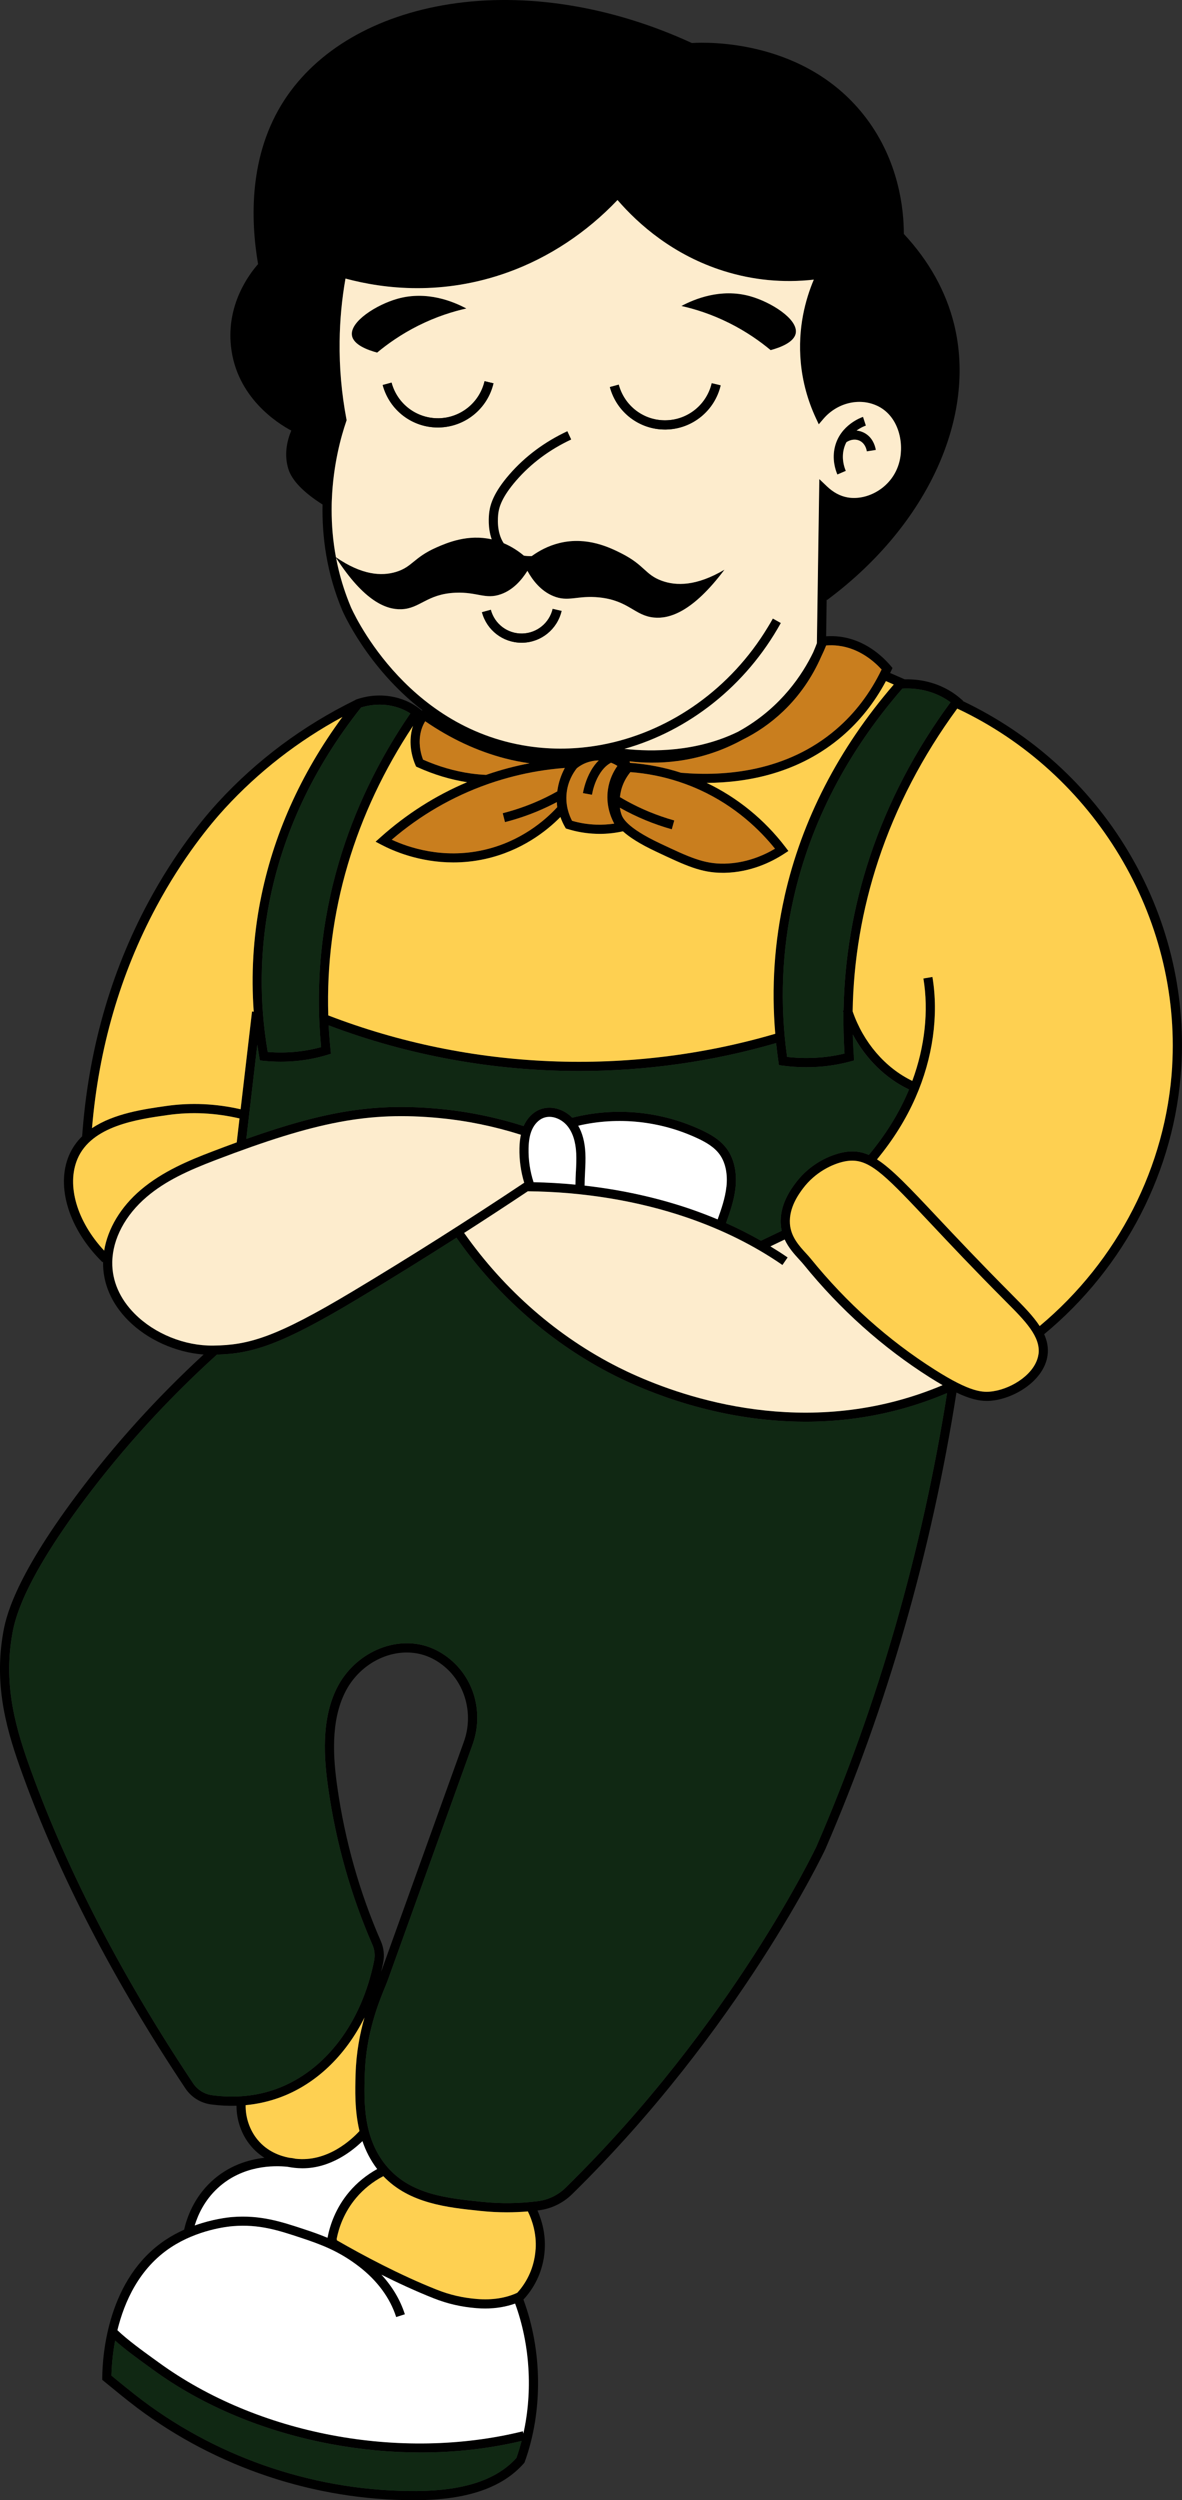 <?xml version="1.0" encoding="UTF-8"?> <svg xmlns="http://www.w3.org/2000/svg" width="192" height="406" viewBox="0 0 192 406" fill="none"><rect x="0" y="0" width="192" height="406" fill="#333333" stroke="none"/><g clip-path="url(#clip0_124_3133)"><path d="M129.266 54.072C129.024 55.608 126.662 56.455 125.179 56.856C123.516 55.472 121.289 53.88 118.488 52.473C115.528 50.994 112.816 50.163 110.68 49.689C112.782 48.577 117.056 46.769 121.831 48.096C125.258 49.051 129.621 51.807 129.266 54.066V54.072Z" fill="black"></path><path d="M75.755 50.09C73.619 50.564 70.907 51.395 67.948 52.874C65.146 54.281 62.919 55.873 61.256 57.257C59.768 56.856 57.406 56.009 57.169 54.473C56.814 52.214 61.171 49.458 64.605 48.503C69.379 47.176 73.658 48.977 75.755 50.096V50.09Z" fill="black"></path><path d="M142.273 73.059L140.801 73.291C140.751 72.991 140.576 72.246 139.967 71.777C139.285 71.252 138.31 71.263 137.481 71.811C137.301 72.156 137.154 72.528 137.052 72.952C136.686 74.477 137.103 75.81 137.385 76.465L136.015 77.052C135.666 76.228 135.141 74.55 135.604 72.607C136.472 68.948 140.029 67.745 140.181 67.694L140.644 69.111C140.587 69.128 139.905 69.36 139.133 69.919C139.753 69.975 140.35 70.201 140.863 70.597C141.895 71.393 142.183 72.585 142.261 73.065L142.273 73.059Z" fill="black"></path><path d="M183.195 138.144C176.836 127.549 167.573 119.162 156.4 113.847L156.434 113.796L155.91 113.345C155.013 112.577 153.491 111.526 151.298 110.877C149.911 110.464 148.423 110.278 146.957 110.317L144.584 109.284C144.646 109.16 144.708 109.035 144.77 108.906L144.973 108.471L144.663 108.104C143.338 106.556 140.508 103.885 136.381 103.382C135.66 103.292 134.927 103.275 134.194 103.326L134.279 97.401L134.369 97.418L134.617 97.232C150.706 85.162 158.694 67.649 154.974 52.626C153.655 47.317 150.915 42.392 146.816 37.987C146.816 33.847 145.971 26.177 140.717 19.208C131.06 6.404 114.999 6.822 112.377 6.986C99.332 0.971 85.351 -1.26 72.988 0.683C61.014 2.57 51.498 8.099 46.182 16.265C40.444 25.087 40.669 35.541 41.92 42.889C40.421 44.589 36.785 49.474 37.518 56.235C38.408 64.559 45.128 68.761 47.316 69.919C46.628 71.563 46.109 73.816 46.842 76.16C47.417 78.012 49.283 79.95 52.395 81.926C52.288 87.06 53.032 93.007 55.597 99.112C55.653 99.248 59.599 108.38 68.603 115.327L68.54 115.395L68.14 115.084C67.317 114.446 65.93 113.599 63.997 113.187C61.325 112.61 59.07 113.17 57.965 113.554L57.762 113.627L57.728 113.667C49.232 117.829 41.729 123.415 35.426 130.277C33.07 132.841 28.464 138.364 24.067 146.559C17.916 158.024 14.314 170.794 13.344 184.518C12.465 185.376 11.732 186.404 11.208 187.624C9.049 192.713 11.236 199.682 16.653 204.968L16.744 204.878C16.744 204.878 16.744 204.912 16.744 204.929C16.687 208.396 18.102 211.678 20.825 214.417C23.954 217.563 28.537 219.607 33.075 219.957C25.493 226.944 18.593 234.568 12.555 242.644C2.007 256.724 0.891 263.044 0.519 265.117C-1.059 274.035 1.224 281.422 3.693 288.222C9.657 304.64 18.548 321.764 30.11 339.119C31.063 340.554 32.585 341.503 34.287 341.728C35.691 341.915 37.067 341.983 38.42 341.943C38.408 344.264 39.215 346.608 40.691 348.398C41.396 349.257 42.169 349.901 42.952 350.392C40.336 350.691 37.14 351.652 34.366 354.216C31.48 356.881 30.352 360.129 29.907 362.072C28.932 362.512 27.928 363.043 26.953 363.687C17.493 369.916 16.642 382.409 16.608 386.092V386.447L17.093 386.848C18.779 388.232 20.515 389.667 22.297 391.011C35.172 400.685 51.093 405.994 67.182 405.994H67.684C75.897 405.938 81.597 403.978 85.098 400.008L85.188 399.906L85.239 399.77C88.193 391.592 88.114 381.76 85.024 373.418C86.039 372.334 86.851 371.085 87.448 369.702C87.854 368.764 88.362 367.251 88.48 365.359C88.649 362.738 88.001 360.519 87.302 358.943C87.398 358.932 87.493 358.926 87.584 358.915C89.574 358.66 91.462 357.74 92.906 356.328C120.225 329.535 133.912 300.596 134.059 300.285C144.105 277.073 151.27 252.127 155.363 226.13C157.482 227.147 158.982 227.491 160.295 227.491C160.73 227.491 161.147 227.452 161.558 227.39C165.352 226.802 169.609 223.928 170.155 220.132C170.33 218.907 170.105 217.766 169.609 216.659C182.778 205.759 190.89 189.99 191.888 173.273C192.621 160.972 189.61 148.824 183.189 138.138L183.195 138.144ZM150.875 112.305C152.426 112.757 153.593 113.446 154.399 114.045C148.62 121.895 144.206 130.367 141.269 139.228C138.591 147.322 137.171 155.658 137.024 164.09L136.9 164.129C136.94 164.242 136.979 164.355 137.013 164.468C136.985 166.665 137.041 168.868 137.182 171.076C135.705 171.437 134.172 171.669 132.627 171.759C132.074 171.793 131.516 171.81 130.964 171.81C129.927 171.81 128.884 171.748 127.852 171.629C126.646 162.994 126.995 154.359 128.884 145.955C131.657 133.62 137.61 122.138 146.58 111.814C147.651 111.752 149.184 111.797 150.875 112.3V112.305ZM138.715 171.59C138.625 170.393 138.569 169.19 138.535 167.998C140.643 171.94 143.857 175.114 147.656 176.916C147.555 177.153 147.465 177.39 147.358 177.622C145.83 181.095 143.783 184.348 141.128 187.545C139.758 186.941 138.439 186.828 136.923 187.133C135.823 187.353 132.024 188.364 129.233 192.103C128.512 193.068 126.6 195.627 126.826 198.84C126.854 199.196 126.905 199.541 126.978 199.863L123.607 201.478C121.797 200.444 119.903 199.484 117.936 198.609C118.584 196.79 119.249 194.904 119.469 192.888C119.728 190.499 119.272 188.307 118.184 186.72C117.079 185.116 115.416 184.19 113.933 183.501C107.36 180.429 99.918 179.723 92.951 181.502C91.513 180.033 89.41 179.485 87.697 180.163C86.575 180.604 85.616 181.592 85.052 182.852C80.571 181.434 75.982 180.496 71.416 180.067C61.172 179.113 53.246 180.259 40.009 184.947L41.796 169.641C41.898 170.308 41.999 170.98 42.118 171.646L42.219 172.2L42.772 172.262C43.708 172.358 44.655 172.409 45.596 172.409C46.419 172.409 47.248 172.369 48.071 172.296C49.819 172.132 51.532 171.799 53.173 171.296L53.759 171.116L53.697 170.506C53.562 169.173 53.455 167.84 53.387 166.507C66.398 171.432 80.221 173.917 94.067 173.917C104.851 173.917 115.647 172.409 126.071 169.382C126.178 170.393 126.302 171.398 126.448 172.409L126.527 172.962L127.08 173.036C128.365 173.211 129.662 173.301 130.958 173.301C131.539 173.301 132.12 173.284 132.7 173.25C134.555 173.137 136.387 172.838 138.14 172.364L138.732 172.206L138.687 171.59H138.715ZM111.661 197.733C117.383 199.699 122.575 202.285 127.102 205.42L127.948 204.194C127.046 203.567 126.11 202.974 125.152 202.393L127.469 201.28C128.094 202.641 129.058 203.686 129.831 204.533C130.096 204.821 130.349 205.098 130.552 205.347C136.466 212.638 143.349 218.799 151.016 223.662C151.772 224.137 152.459 224.555 153.108 224.927C150.723 225.938 148.254 226.78 145.757 227.452C125.4 232.908 107.298 225.475 100.454 222.03C90.605 217.071 81.952 209.526 75.39 200.207C78.857 197.982 82.307 195.728 85.735 193.441C94.766 193.526 103.724 195.006 111.65 197.728L111.661 197.733ZM85.853 186.483C85.881 185.235 86.05 184.28 86.394 183.49C86.794 182.558 87.471 181.846 88.243 181.541C89.641 180.982 91.254 181.75 92.122 182.795C93.007 183.857 93.503 185.37 93.593 187.296C93.644 188.268 93.593 189.228 93.543 190.25C93.509 190.939 93.481 191.651 93.475 192.362C91.22 192.148 88.948 192.012 86.671 191.967C86.096 190.194 85.819 188.347 85.859 186.483H85.853ZM95.076 187.229C94.991 185.472 94.602 183.987 93.915 182.795C100.375 181.293 107.23 182.004 113.302 184.845C114.604 185.455 116.053 186.251 116.955 187.562C117.846 188.855 118.212 190.685 117.986 192.724C117.789 194.537 117.18 196.299 116.566 198.01C115.128 197.406 113.651 196.841 112.14 196.321C106.774 194.48 100.956 193.198 94.957 192.52C94.957 191.792 94.991 191.046 95.031 190.324C95.082 189.313 95.132 188.273 95.082 187.229H95.076ZM134.211 104.817C134.876 104.766 135.547 104.777 136.195 104.862C139.527 105.274 141.929 107.318 143.208 108.719C141.359 112.56 138.868 115.835 135.801 118.456C127.762 125.329 117.784 126.109 110.63 125.493C107.952 124.623 105.167 124.081 102.32 123.883L102.269 123.629C106.379 124.126 113.358 124.092 120.58 120.139C122.891 119.004 125.152 117.484 127.243 115.485C129.831 113.011 131.9 110.035 133.399 106.618C133.715 105.969 133.98 105.364 134.2 104.817H134.211ZM105.426 131.813C103.803 131.141 102.213 130.344 100.702 129.441C100.775 128.803 100.894 128.322 100.939 128.159C101.204 127.216 101.666 126.318 102.275 125.538C102.314 125.482 102.359 125.431 102.399 125.38C105.105 125.583 107.749 126.109 110.291 126.95C111.441 127.328 112.569 127.763 113.668 128.266C119.509 130.932 123.477 134.817 125.89 137.822C123.945 138.974 121.104 140.183 117.676 140.251C114.333 140.313 111.954 139.2 107.225 136.969C101.638 134.337 101.097 132.722 100.922 132.197C100.809 131.858 100.736 131.508 100.691 131.169C102.033 131.931 103.431 132.609 104.857 133.197C106.238 133.773 107.676 134.264 109.119 134.671L109.519 133.236C108.132 132.846 106.751 132.366 105.421 131.818L105.426 131.813ZM56.972 98.531C56.11 96.481 55.462 94.453 54.988 92.471C54.836 91.838 54.706 91.211 54.588 90.59C59.154 97.661 62.739 98.999 65.152 98.932C68.247 98.841 69.307 96.447 73.981 96.249C77.526 96.091 78.84 97.384 81.349 96.497C83.339 95.791 84.726 94.199 85.667 92.697C86.529 94.261 87.843 95.944 89.833 96.78C92.342 97.836 93.768 96.633 97.382 97.017C102.151 97.531 103.081 99.988 106.238 100.281C108.724 100.519 112.501 99.4 117.676 92.51C113.138 95.193 109.835 95.176 107.444 94.289C104.778 93.301 104.693 91.77 100.984 89.884C99.073 88.918 95.358 87.094 90.904 88.173C89.033 88.624 87.516 89.477 86.366 90.302C85.932 90.319 85.504 90.302 85.092 90.228C84.235 89.511 83.141 88.766 81.811 88.207C80.644 86.427 80.847 84.055 80.948 83.304C81.084 82.316 81.535 80.695 83.846 78.035C86.259 75.256 89.269 73.02 92.781 71.371L92.156 70.021C88.446 71.755 85.278 74.115 82.73 77.052C80.154 80.017 79.641 81.926 79.477 83.101C79.381 83.801 79.212 85.716 79.866 87.58C76.004 86.71 72.684 88.111 70.908 88.89C67.176 90.533 66.996 92.058 64.341 92.866C61.967 93.589 58.776 93.397 54.565 90.488C54.063 87.805 53.861 85.225 53.866 82.807C53.866 82.519 53.866 82.237 53.872 81.954C53.877 81.666 53.889 81.384 53.9 81.107C54.126 75.437 55.394 70.879 56.24 68.417L56.302 68.225L56.262 68.033C55.478 63.893 55.106 59.663 55.163 55.444C55.202 52.027 55.524 48.593 56.115 45.233C62.452 46.944 71.951 48.028 82.549 44.199C89.151 41.816 95.273 37.772 100.302 32.48C103.729 36.445 109.384 41.443 117.581 44.013C122.322 45.498 127.232 45.967 132.187 45.408C130.817 48.633 129.549 53.298 130.073 58.889C130.366 62.001 131.184 65.017 132.503 67.852L132.993 68.903L133.743 68.021C135.953 65.429 139.516 64.542 142.408 65.864C145.875 67.445 146.89 71.732 146.083 74.957C145.035 79.165 140.869 81.361 137.644 80.768C136.449 80.554 135.327 79.944 134.307 78.972L133.072 77.798L132.807 95.662L132.796 96.418L132.785 97.169L132.678 104.449C132.497 104.935 132.3 105.415 132.097 105.884C132.097 105.89 132.097 105.895 132.091 105.901C130.327 109.555 126.911 114.689 120.664 118.371C120.416 118.518 120.168 118.659 119.92 118.795C119.914 118.8 119.903 118.806 119.892 118.812C113.15 122.133 105.9 122.099 101.412 121.607C111.825 118.676 121.143 111.419 126.82 101.168L126.172 100.807L125.524 100.445C125.253 100.931 124.971 101.417 124.678 101.891C118.702 111.769 109.136 118.518 98.667 120.755C98.289 120.834 97.912 120.913 97.534 120.98H97.517C93.661 121.681 89.692 121.765 85.752 121.172C65.395 118.089 57.04 98.728 56.956 98.536L56.972 98.531ZM99.766 133.75C98.819 133.886 97.861 133.942 96.902 133.914C95.555 133.874 94.219 133.665 92.922 133.287C92.449 132.383 91.829 130.779 92.043 128.78C92.24 126.939 93.041 125.583 93.695 124.753C95.099 123.612 96.649 123.482 97.252 123.482H97.263C96.829 123.9 96.367 124.471 95.938 125.25C95.206 126.555 94.856 127.899 94.693 128.791L96.158 129.057C96.299 128.277 96.598 127.103 97.235 125.973C98.024 124.567 98.887 124.041 99.219 123.883L99.197 123.833C99.631 123.991 99.997 124.188 100.291 124.375C99.648 125.284 98.988 126.572 98.751 128.215C98.413 130.576 99.124 132.53 99.772 133.744L99.766 133.75ZM82.037 133.49C83.824 133.033 85.594 132.445 87.296 131.734C88.367 131.288 89.427 130.785 90.459 130.243C90.47 130.519 90.487 130.791 90.521 131.067C88.559 133.197 84.562 136.681 78.502 138.031C71.94 139.494 66.421 137.636 63.636 136.348C68.27 132.372 73.501 129.345 79.195 127.334C79.342 127.278 79.494 127.227 79.646 127.176C80.283 126.961 80.926 126.752 81.574 126.566C84.173 125.792 86.84 125.239 89.54 124.911H89.546C90.284 124.821 91.017 124.747 91.755 124.691C91.727 124.742 91.699 124.793 91.677 124.849C91.124 125.911 90.746 127.052 90.566 128.221C90.549 128.317 90.538 128.413 90.526 128.509C89.297 129.204 88.018 129.825 86.721 130.367C85.086 131.05 83.384 131.615 81.664 132.056L82.031 133.501L82.037 133.49ZM68.242 119.489C68.388 118.416 68.749 117.643 69.076 117.123C73.208 119.964 77.555 121.986 82.003 123.143C83.339 123.494 84.68 123.759 86.033 123.945C83.705 124.386 81.411 124.99 79.173 125.758C79.105 125.781 79.037 125.804 78.97 125.832C78.141 125.792 77.312 125.719 76.472 125.6C73.879 125.233 71.275 124.482 68.727 123.358C68.439 122.624 68.01 121.178 68.242 119.489ZM67.469 124.217L67.582 124.476L67.836 124.595C70.474 125.787 73.174 126.6 75.869 127.018C70.745 129.181 66.026 132.186 61.804 135.964L61.003 136.681L61.95 137.178C63.822 138.167 68.112 140.047 73.625 140.047C75.255 140.047 76.997 139.883 78.812 139.482C84.714 138.167 88.784 134.947 91.028 132.671C91.265 133.349 91.541 133.897 91.767 134.287L91.913 134.535L92.189 134.62C93.7 135.089 95.268 135.348 96.846 135.399C97.026 135.405 97.213 135.41 97.387 135.41C98.639 135.41 99.89 135.275 101.114 135.009L101.181 134.992C102.213 135.924 103.87 137.026 106.593 138.302C111.385 140.561 113.86 141.73 117.378 141.73C117.485 141.73 117.592 141.73 117.705 141.73C121.916 141.646 125.298 139.996 127.39 138.63L128.061 138.189L127.576 137.551C124.176 133.095 119.762 129.497 114.784 127.131C121.623 127.091 129.859 125.482 136.765 119.574C139.646 117.106 142.041 114.096 143.902 110.6L145.176 111.159C136.201 121.579 130.225 133.168 127.424 145.622C125.783 152.913 125.281 160.373 125.924 167.862C102.151 174.826 76.41 173.776 53.314 164.88C53.06 156.595 54.12 148.366 56.499 140.341C58.822 132.502 62.379 124.951 67.086 117.857C66.945 118.281 66.832 118.744 66.759 119.269C66.443 121.568 67.148 123.488 67.464 124.205L67.469 124.217ZM58.652 114.886C59.661 114.565 61.516 114.169 63.681 114.638C64.955 114.909 65.947 115.395 66.652 115.852C61.471 123.409 57.576 131.508 55.078 139.929C52.169 149.75 51.188 159.871 52.158 170.037C50.794 170.415 49.379 170.669 47.936 170.805C46.464 170.94 44.97 170.952 43.488 170.827C42.106 162.746 42.185 154.618 43.719 146.661C45.906 135.314 50.929 124.629 58.647 114.892L58.652 114.886ZM25.38 147.254C29.698 139.2 34.22 133.784 36.52 131.276C42.005 125.307 48.42 120.32 55.619 116.423C48.809 125.679 44.316 135.738 42.27 146.373C41.131 152.286 40.782 158.284 41.216 164.287L40.94 164.253L39.085 180.129C35.082 179.214 31.046 179.028 27.077 179.587C23.435 180.101 18.508 180.796 14.945 183.202C16.039 170.223 19.545 158.137 25.386 147.254H25.38ZM12.583 188.194C14.872 182.806 22.336 181.756 27.28 181.061C31.119 180.519 35.026 180.717 38.91 181.62L38.459 185.506C37.185 185.969 35.871 186.46 34.496 186.986C30.736 188.42 26.429 190.205 22.889 193.204C19.613 195.983 17.51 199.507 16.924 203.087C12.516 198.355 10.774 192.481 12.589 188.194H12.583ZM21.879 213.344C19.444 210.898 18.181 207.99 18.232 204.934C18.294 201.178 20.34 197.315 23.847 194.339C26.863 191.775 30.499 190.103 35.02 188.375C51.482 182.083 59.955 180.491 71.28 181.547C75.74 181.965 80.221 182.88 84.607 184.269C84.466 184.919 84.387 185.63 84.37 186.455C84.331 188.358 84.596 190.244 85.143 192.057C75.976 198.168 66.612 204.104 57.282 209.695C44.79 217.184 40.387 218.427 34.676 218.5C30.014 218.574 25.115 216.586 21.885 213.338L21.879 213.344ZM41.83 347.45C40.556 345.897 39.868 343.863 39.902 341.847C41.819 341.666 43.679 341.248 45.455 340.599C51.29 338.458 56.104 333.833 59.205 327.62C58.483 330.156 57.863 333.268 57.762 336.804C57.688 339.373 57.593 342.706 58.393 346.038C57.198 347.342 53.212 351.166 47.969 350.539C47.941 350.539 47.902 350.528 47.868 350.522V350.511C47.671 350.471 47.349 350.42 46.926 350.375C45.568 350.104 43.448 349.421 41.825 347.444L41.83 347.45ZM35.37 355.311C39.406 351.589 44.463 351.618 46.684 351.849C47.146 351.94 47.541 351.985 47.8 352.019C48.251 352.069 48.697 352.098 49.131 352.098C53.686 352.098 57.209 349.302 58.872 347.687C59.402 349.257 60.175 350.787 61.268 352.222C59.549 353.171 57.993 354.43 56.736 355.916C54.481 358.581 53.573 361.428 53.207 363.348V363.388C51.921 362.851 50.664 362.411 49.39 361.993C45.737 360.784 42.281 359.643 37.704 360.016C37.05 360.072 34.569 360.332 31.627 361.388C32.162 359.638 33.227 357.294 35.37 355.317V355.311ZM83.886 399.132C80.672 402.696 75.362 404.452 67.672 404.509C51.735 404.599 35.939 399.403 23.187 389.825C21.456 388.52 19.748 387.119 18.097 385.758C18.125 384.499 18.255 382.454 18.7 380.082C20.352 381.556 22.466 383.076 24.078 384.245C24.366 384.454 24.636 384.646 24.878 384.826C32.94 390.7 42.952 394.874 53.838 396.896C58.692 397.799 63.563 398.246 68.349 398.246C73.986 398.246 79.5 397.619 84.726 396.376C84.478 397.314 84.201 398.234 83.88 399.138L83.886 399.132ZM85.019 395.184L84.928 394.806C65.051 399.714 41.83 395.326 25.764 383.618C25.515 383.437 25.245 383.239 24.957 383.036C23.153 381.732 20.718 379.969 19.072 378.394C20.205 373.751 22.623 368.324 27.77 364.935C32.089 362.089 36.903 361.569 37.828 361.496C42.112 361.145 45.269 362.19 48.933 363.405C52.136 364.466 55.061 365.545 58.32 368.058C61.285 370.34 63.371 373.175 64.352 376.259L65.767 375.807C65.028 373.491 63.737 371.317 61.962 369.38C64.639 370.718 67.514 372.051 70.389 373.192C72.661 374.096 74.888 374.61 77.391 374.813C77.87 374.853 78.344 374.87 78.817 374.87C80.559 374.87 82.206 374.593 83.671 374.068C86.101 380.709 86.546 388.317 85.013 395.184H85.019ZM86.998 365.263C86.89 366.94 86.439 368.284 86.084 369.109C85.571 370.3 84.878 371.379 84.021 372.317C82.183 373.175 79.939 373.525 77.521 373.328C75.159 373.136 73.073 372.656 70.942 371.808C64.91 369.419 58.85 366.172 54.723 363.794L54.695 363.523C55.039 361.784 55.867 359.253 57.874 356.881C59.081 355.453 60.592 354.255 62.266 353.38C66.5 357.825 72.633 358.457 78.056 359.022L78.192 359.033C79.573 359.18 80.96 359.248 82.358 359.248C83.485 359.248 84.618 359.197 85.746 359.101C86.439 360.519 87.172 362.67 87.009 365.257L86.998 365.263ZM132.7 299.675C132.565 299.963 118.984 328.671 91.863 355.266C90.656 356.452 89.066 357.22 87.392 357.435C84.376 357.825 81.332 357.864 78.338 357.548L78.203 357.537C72.616 356.955 66.838 356.362 62.982 351.962C58.946 347.365 59.12 341.288 59.25 336.849C59.442 330.207 61.55 325.085 62.565 322.622C62.745 322.182 62.892 321.831 62.988 321.555L76.749 283.325C78.62 278.123 77.019 272.431 72.769 269.166C71.799 268.421 70.756 267.85 69.674 267.455C64.166 265.484 57.604 268.404 54.734 274.097C52.147 279.247 52.62 285.55 53.331 290.464C54.593 299.274 57.006 307.802 60.496 315.805C60.857 316.624 60.953 317.522 60.772 318.398C58.737 328.524 52.823 336.295 44.942 339.193C41.712 340.379 38.188 340.729 34.479 340.237C33.205 340.068 32.066 339.356 31.35 338.278C19.855 321.024 11.022 304.007 5.097 287.696C2.689 281.089 0.474 273.922 1.99 265.365C2.346 263.377 3.417 257.323 13.75 243.503C20.041 235.099 27.274 227.181 35.24 219.969C40.979 219.816 45.652 218.393 58.044 210.96C63.416 207.741 68.794 204.403 74.144 200.992C80.853 210.537 89.709 218.263 99.794 223.346C105.009 225.972 116.628 230.863 130.851 230.863C135.699 230.863 140.852 230.293 146.151 228.869C148.767 228.169 151.343 227.277 153.841 226.215C149.753 251.969 142.645 276.672 132.7 299.647V299.675ZM61.86 315.218C58.416 307.339 56.042 298.947 54.802 290.266C54.126 285.567 53.663 279.564 56.065 274.786C58.066 270.798 62.086 268.342 66.066 268.342C67.114 268.342 68.163 268.511 69.172 268.872C70.113 269.206 71.021 269.708 71.867 270.363C75.548 273.187 76.98 278.316 75.35 282.834L61.905 320.199C62.029 319.708 62.136 319.211 62.238 318.708C62.475 317.534 62.345 316.325 61.866 315.224L61.86 315.218ZM168.684 219.923C168.244 222.996 164.524 225.43 161.333 225.921C159.647 226.181 157.652 226.108 151.817 222.403C144.285 217.625 137.52 211.57 131.708 204.403C131.483 204.127 131.212 203.827 130.93 203.522C129.831 202.325 128.466 200.845 128.314 198.733C128.128 196.067 129.803 193.836 130.428 192.995C132.401 190.357 135.226 188.991 137.221 188.595C137.639 188.511 138.033 188.471 138.428 188.471C141.574 188.471 144.217 191.284 151.202 198.705C154.286 201.986 158.125 206.069 163.193 211.152L163.436 211.401C166.474 214.445 169.096 217.077 168.69 219.929L168.684 219.923ZM190.405 173.188C189.435 189.392 181.599 204.703 168.881 215.332C167.81 213.683 166.209 212.073 164.484 210.339L164.242 210.091C159.191 205.019 155.363 200.953 152.279 197.677C147.741 192.848 144.894 189.827 142.459 188.268C145.114 185.037 147.172 181.739 148.716 178.22C151.524 171.838 152.499 164.892 151.462 158.645L149.996 158.894C150.87 164.174 150.227 170.003 148.192 175.526C143.789 173.403 140.237 169.269 138.501 164.231C138.636 155.912 140.029 147.689 142.673 139.697C145.542 131.033 149.855 122.748 155.492 115.062C177.822 125.555 191.843 148.909 190.399 173.188H190.405Z" fill="black"></path><path d="M61.269 352.222C59.549 353.171 57.993 354.43 56.736 355.916C54.481 358.581 53.574 361.428 53.207 363.348V363.387C51.922 362.851 50.665 362.41 49.391 361.992C45.737 360.784 42.282 359.643 37.704 360.016C37.05 360.072 34.57 360.332 31.627 361.388C32.163 359.637 33.228 357.294 35.37 355.317C39.407 351.595 44.463 351.623 46.685 351.855C47.147 351.945 47.541 351.99 47.801 352.024C48.252 352.075 48.697 352.103 49.131 352.103C53.686 352.103 57.21 349.308 58.873 347.692C59.403 349.262 60.175 350.793 61.269 352.228V352.222Z" fill="white"></path><path d="M85.019 395.185L84.929 394.806C65.051 399.714 41.831 395.326 25.764 383.618C25.516 383.437 25.245 383.24 24.958 383.036C23.154 381.732 20.718 379.97 19.072 378.394C20.205 373.751 22.624 368.324 27.771 364.935C32.089 362.089 36.904 361.569 37.828 361.496C42.112 361.146 45.27 362.19 48.934 363.405C52.136 364.467 55.062 365.545 58.32 368.059C61.285 370.34 63.371 373.175 64.352 376.259L65.767 375.807C65.029 373.492 63.738 371.317 61.962 369.38C64.64 370.719 67.515 372.051 70.39 373.192C72.662 374.096 74.889 374.61 77.392 374.813C77.871 374.853 78.344 374.87 78.818 374.87C80.56 374.87 82.206 374.593 83.672 374.068C86.102 380.709 86.547 388.317 85.013 395.185H85.019Z" fill="white"></path><path d="M93.543 190.256C93.509 190.945 93.481 191.656 93.475 192.368C91.22 192.153 88.948 192.018 86.671 191.973C86.096 190.199 85.82 188.352 85.859 186.489C85.887 185.24 86.056 184.286 86.4 183.495C86.801 182.563 87.477 181.852 88.249 181.547C89.647 180.988 91.26 181.756 92.128 182.801C93.013 183.862 93.509 185.376 93.599 187.302C93.65 188.273 93.599 189.233 93.549 190.256H93.543Z" fill="white"></path><path d="M117.992 192.729C117.795 194.542 117.186 196.304 116.571 198.016C115.134 197.411 113.657 196.847 112.146 196.327C106.779 194.486 100.961 193.204 94.963 192.526C94.963 191.797 94.997 191.052 95.036 190.329C95.087 189.318 95.138 188.279 95.087 187.234C95.002 185.478 94.614 183.992 93.926 182.801C100.386 181.298 107.241 182.01 113.313 184.851C114.615 185.461 116.064 186.257 116.966 187.567C117.857 188.861 118.223 190.691 117.998 192.729H117.992Z" fill="white"></path><path d="M85.143 192.063C75.977 198.174 66.613 204.11 57.283 209.701C44.79 217.19 40.387 218.432 34.677 218.506C30.014 218.579 25.116 216.591 21.885 213.344C19.45 210.898 18.187 207.99 18.238 204.934C18.3 201.178 20.346 197.315 23.853 194.339C26.869 191.775 30.505 190.103 35.026 188.375C51.487 182.083 59.961 180.491 71.286 181.547C75.745 181.965 80.227 182.88 84.613 184.269C84.472 184.919 84.393 185.63 84.376 186.455C84.337 188.358 84.602 190.244 85.149 192.057L85.143 192.063Z" fill="#FDECCD"></path><path d="M153.112 224.933C150.728 225.944 148.258 226.785 145.761 227.458C125.404 232.913 107.302 225.481 100.459 222.036C90.61 217.077 81.957 209.532 75.394 200.213C78.862 197.988 82.312 195.734 85.739 193.447C94.77 193.531 103.728 195.011 111.655 197.733C117.377 199.699 122.569 202.286 127.096 205.42L127.941 204.194C127.039 203.568 126.103 202.975 125.145 202.393L127.462 201.28C128.088 202.641 129.052 203.686 129.824 204.533C130.089 204.821 130.343 205.098 130.546 205.347C136.459 212.638 143.343 218.8 151.01 223.662C151.765 224.137 152.453 224.555 153.101 224.927L153.112 224.933Z" fill="#FDECCD"></path><path d="M142.413 65.864C139.526 64.548 135.964 65.435 133.748 68.022L132.998 68.903L132.508 67.852C131.194 65.011 130.371 61.996 130.078 58.889C129.554 53.292 130.828 48.633 132.192 45.408C127.237 45.967 122.327 45.498 117.585 44.013C109.389 41.444 103.734 36.451 100.307 32.48C95.278 37.772 89.156 41.816 82.554 44.2C71.956 48.029 62.457 46.944 56.12 45.233C55.523 48.599 55.207 52.033 55.168 55.444C55.111 59.663 55.483 63.893 56.267 68.033L56.306 68.225L56.245 68.417C55.399 70.879 54.13 75.437 53.905 81.108C53.888 81.384 53.882 81.672 53.877 81.955C53.877 82.237 53.871 82.52 53.871 82.808C53.871 85.219 54.068 87.8 54.57 90.489C58.781 93.397 61.978 93.589 64.346 92.866C67.001 92.053 67.181 90.534 70.913 88.89C72.689 88.111 76.004 86.71 79.871 87.58C79.217 85.716 79.386 83.802 79.482 83.101C79.645 81.927 80.159 80.018 82.735 77.052C85.283 74.116 88.457 71.755 92.161 70.021L92.786 71.371C89.269 73.014 86.264 75.257 83.851 78.035C81.54 80.701 81.089 82.316 80.953 83.305C80.852 84.056 80.649 86.428 81.816 88.207C83.141 88.766 84.234 89.511 85.097 90.229C85.508 90.296 85.931 90.314 86.371 90.302C87.515 89.478 89.037 88.625 90.909 88.173C95.357 87.094 99.078 88.913 100.989 89.884C104.698 91.771 104.783 93.301 107.449 94.29C109.84 95.176 113.143 95.193 117.681 92.51C112.512 99.401 108.729 100.519 106.243 100.282C103.086 99.988 102.156 97.531 97.386 97.017C93.773 96.628 92.347 97.831 89.838 96.78C87.848 95.944 86.534 94.261 85.672 92.697C84.731 94.199 83.349 95.797 81.354 96.498C78.845 97.39 77.531 96.097 73.986 96.249C69.306 96.453 68.247 98.847 65.157 98.932C62.744 99.005 59.165 97.661 54.593 90.59C54.705 91.211 54.841 91.838 54.993 92.471C55.467 94.453 56.115 96.481 56.977 98.531C57.056 98.723 65.411 118.083 85.773 121.167C89.714 121.766 93.683 121.675 97.539 120.981H97.55C97.928 120.913 98.311 120.834 98.683 120.755C109.146 118.518 118.713 111.769 124.694 101.891C124.987 101.417 125.269 100.937 125.54 100.446L126.188 100.807L126.837 101.168C121.16 111.419 111.841 118.676 101.429 121.608C105.916 122.099 113.16 122.127 119.908 118.812C119.919 118.812 119.931 118.806 119.936 118.795C120.184 118.66 120.432 118.518 120.68 118.371C126.932 114.689 130.349 109.555 132.108 105.901C132.108 105.896 132.113 105.89 132.113 105.884C132.316 105.416 132.513 104.935 132.694 104.45L132.801 97.17L132.812 96.419L132.823 95.662L133.088 77.798L134.323 78.973C135.338 79.944 136.46 80.554 137.66 80.769C140.885 81.356 145.051 79.165 146.1 74.957C146.906 71.732 145.891 67.446 142.424 65.864H142.413ZM61.256 57.257C59.768 56.856 57.406 56.009 57.169 54.473C56.814 52.214 61.172 49.458 64.605 48.503C69.38 47.176 73.659 48.978 75.756 50.096C73.619 50.57 70.907 51.4 67.948 52.88C65.146 54.286 62.919 55.879 61.256 57.263V57.257ZM71.308 69.417C71.246 69.417 71.184 69.417 71.122 69.417C66.927 69.417 63.257 66.604 62.164 62.521L63.601 62.131C64.537 65.61 67.689 67.982 71.279 67.92C74.837 67.847 77.892 65.379 78.71 61.9L80.159 62.244C79.183 66.378 75.547 69.326 71.308 69.411V69.417ZM84.86 104.365H84.725C81.709 104.365 79.07 102.349 78.287 99.412L79.724 99.022C80.344 101.338 82.447 102.919 84.832 102.874C87.194 102.823 89.229 101.18 89.776 98.87L91.225 99.209C90.52 102.185 87.91 104.303 84.866 104.365H84.86ZM108.21 69.75C108.148 69.75 108.086 69.75 108.024 69.75C103.824 69.75 100.16 66.937 99.067 62.854L100.504 62.464C101.44 65.943 104.591 68.332 108.182 68.253C111.734 68.18 114.795 65.712 115.612 62.233L117.061 62.577C116.086 66.712 112.45 69.66 108.216 69.744L108.21 69.75ZM129.266 54.072C129.024 55.608 126.662 56.455 125.179 56.856C123.516 55.472 121.289 53.88 118.487 52.474C115.528 50.994 112.816 50.164 110.68 49.689C112.782 48.577 117.056 46.769 121.83 48.096C125.258 49.051 129.621 51.807 129.266 54.066V54.072ZM140.806 73.291C140.755 72.992 140.581 72.246 139.972 71.778C139.29 71.252 138.314 71.264 137.486 71.811C137.305 72.156 137.159 72.529 137.057 72.952C136.691 74.477 137.108 75.81 137.39 76.465L136.02 77.052C135.67 76.228 135.146 74.551 135.608 72.608C136.477 68.948 140.034 67.745 140.186 67.694L140.648 69.112C140.592 69.129 139.91 69.36 139.137 69.919C139.758 69.976 140.355 70.202 140.868 70.597C141.9 71.394 142.187 72.585 142.266 73.065L140.795 73.297L140.806 73.291Z" fill="#FDECCD"></path><path d="M99.765 133.75C98.818 133.886 97.859 133.942 96.901 133.914C95.554 133.874 94.218 133.665 92.921 133.287C92.448 132.383 91.827 130.779 92.042 128.78C92.239 126.939 93.04 125.583 93.693 124.753C95.097 123.612 96.647 123.482 97.251 123.482H97.262C96.828 123.9 96.366 124.471 95.937 125.25C95.204 126.555 94.855 127.899 94.691 128.791L96.157 129.057C96.298 128.277 96.597 127.103 97.234 125.973C98.023 124.567 98.885 124.042 99.218 123.883L99.196 123.833C99.63 123.991 99.996 124.188 100.289 124.375C99.647 125.284 98.987 126.572 98.75 128.215C98.412 130.576 99.122 132.53 99.771 133.744L99.765 133.75Z" fill="#C97E1E"></path><path d="M86.028 123.946C83.699 124.386 81.405 124.99 79.167 125.758C79.099 125.781 79.032 125.804 78.964 125.832C78.135 125.792 77.306 125.719 76.466 125.6C73.873 125.233 71.269 124.482 68.721 123.358C68.433 122.624 68.005 121.178 68.236 119.489C68.382 118.416 68.743 117.643 69.07 117.123C73.202 119.964 77.549 121.986 81.997 123.144C83.333 123.494 84.675 123.759 86.028 123.946Z" fill="#C97E1E"></path><path d="M143.209 108.714C141.36 112.554 138.868 115.83 135.801 118.451C127.762 125.324 117.784 126.103 110.63 125.488C107.952 124.618 105.167 124.076 102.32 123.878L102.27 123.624C106.379 124.121 113.358 124.087 120.58 120.134C122.891 118.998 125.152 117.479 127.243 115.48C129.831 113.006 131.9 110.03 133.399 106.613C133.715 105.963 133.98 105.359 134.2 104.811C134.865 104.76 135.536 104.772 136.184 104.856C139.516 105.269 141.918 107.313 143.197 108.714H143.209Z" fill="#C97E1E"></path><path d="M125.895 137.816C123.95 138.968 121.108 140.177 117.681 140.245C114.338 140.307 111.959 139.194 107.229 136.963C101.642 134.332 101.101 132.716 100.926 132.191C100.814 131.852 100.74 131.502 100.695 131.163C102.037 131.926 103.435 132.603 104.861 133.191C106.243 133.767 107.68 134.258 109.123 134.665L109.524 133.23C108.137 132.841 106.756 132.361 105.425 131.813C103.802 131.141 102.212 130.344 100.701 129.441C100.774 128.802 100.893 128.322 100.938 128.159C101.203 127.215 101.665 126.317 102.274 125.538C102.313 125.482 102.358 125.431 102.398 125.38C105.104 125.583 107.748 126.108 110.29 126.95C111.44 127.328 112.568 127.763 113.667 128.266C119.507 130.932 123.476 134.817 125.889 137.822L125.895 137.816Z" fill="#C97E1E"></path><path d="M91.754 124.691C91.726 124.742 91.698 124.793 91.675 124.849C91.123 125.911 90.745 127.052 90.565 128.221C90.548 128.317 90.536 128.413 90.525 128.509C89.296 129.203 88.016 129.825 86.72 130.367C85.085 131.05 83.382 131.615 81.663 132.056L82.029 133.501C83.817 133.044 85.587 132.457 87.289 131.745C88.36 131.299 89.42 130.796 90.452 130.254C90.463 130.531 90.48 130.802 90.514 131.079C88.552 133.208 84.555 136.692 78.495 138.042C71.933 139.505 66.414 137.647 63.629 136.359C68.263 132.383 73.494 129.356 79.188 127.345C79.335 127.289 79.487 127.238 79.639 127.187C80.276 126.973 80.919 126.764 81.567 126.577C84.166 125.804 86.833 125.25 89.533 124.922H89.539C90.277 124.832 91.01 124.759 91.749 124.702L91.754 124.691Z" fill="#C97E1E"></path><path d="M58.398 346.044C57.203 347.348 53.217 351.172 47.974 350.545C47.946 350.545 47.907 350.534 47.873 350.528V350.517C47.676 350.477 47.354 350.426 46.931 350.381C45.573 350.11 43.453 349.427 41.83 347.45C40.556 345.897 39.868 343.864 39.902 341.847C41.818 341.667 43.679 341.249 45.455 340.599C51.289 338.459 56.104 333.833 59.204 327.621C58.483 330.156 57.862 333.268 57.761 336.804C57.688 339.374 57.592 342.706 58.392 346.038L58.398 346.044Z" fill="#FED051"></path><path d="M86.998 365.263C86.891 366.94 86.44 368.284 86.085 369.109C85.572 370.301 84.878 371.379 84.021 372.317C82.183 373.175 79.94 373.525 77.521 373.328C75.159 373.136 73.073 372.656 70.942 371.809C64.91 369.42 58.85 366.172 54.724 363.794L54.695 363.523C55.039 361.784 55.868 359.254 57.875 356.881C59.081 355.453 60.592 354.255 62.266 353.38C66.5 357.825 72.634 358.457 78.057 359.022L78.192 359.033C79.573 359.18 80.96 359.248 82.358 359.248C83.486 359.248 84.619 359.197 85.746 359.101C86.44 360.519 87.173 362.67 87.009 365.257L86.998 365.263Z" fill="#FED051"></path><path d="M127.434 145.633C125.793 152.924 125.291 160.385 125.934 167.874C102.161 174.838 76.421 173.787 53.324 164.892C53.07 156.607 54.13 148.378 56.509 140.352C58.832 132.513 62.389 124.962 67.096 117.869C66.955 118.292 66.842 118.755 66.769 119.281C66.454 121.579 67.158 123.5 67.474 124.217L67.587 124.477L67.84 124.595C70.479 125.787 73.179 126.6 75.874 127.018C70.749 129.181 66.031 132.186 61.808 135.964L61.008 136.681L61.955 137.178C63.826 138.167 68.117 140.047 73.63 140.047C75.259 140.047 77.001 139.884 78.816 139.483C84.719 138.167 88.789 134.948 91.033 132.672C91.269 133.349 91.546 133.897 91.771 134.287L91.918 134.535L92.194 134.62C93.705 135.089 95.272 135.349 96.85 135.399C97.031 135.405 97.217 135.411 97.392 135.411C98.643 135.411 99.895 135.275 101.118 135.01L101.186 134.993C102.217 135.925 103.875 137.026 106.598 138.302C111.39 140.561 113.864 141.731 117.382 141.731C117.489 141.731 117.596 141.731 117.709 141.731C121.92 141.646 125.303 139.997 127.394 138.63L128.065 138.189L127.58 137.551C124.181 133.095 119.767 129.497 114.789 127.131C121.627 127.092 129.863 125.482 136.769 119.574C139.65 117.106 142.046 114.096 143.906 110.6L145.18 111.159C136.206 121.579 130.23 133.169 127.428 145.622L127.434 145.633Z" fill="#FED051"></path><path d="M38.905 181.621L38.454 185.506C37.179 185.969 35.866 186.461 34.49 186.986C30.73 188.42 26.423 190.205 22.883 193.204C19.608 195.983 17.505 199.507 16.919 203.088C12.51 198.355 10.768 192.481 12.583 188.195C14.872 182.807 22.336 181.756 27.28 181.061C31.119 180.519 35.026 180.717 38.91 181.621H38.905Z" fill="#FED051"></path><path d="M42.27 146.373C41.131 152.286 40.782 158.284 41.216 164.288L40.94 164.254L39.085 180.13C35.082 179.215 31.046 179.028 27.077 179.587C23.435 180.101 18.508 180.796 14.945 183.202C16.039 170.223 19.546 158.137 25.386 147.254C29.704 139.2 34.225 133.784 36.525 131.276C42.011 125.307 48.426 120.32 55.625 116.423C48.815 125.68 44.322 135.738 42.276 146.373H42.27Z" fill="#FED051"></path><path d="M168.683 219.924C168.243 222.996 164.522 225.43 161.332 225.921C159.646 226.181 157.65 226.108 151.816 222.403C144.284 217.625 137.519 211.571 131.707 204.404C131.481 204.127 131.211 203.827 130.929 203.522C129.83 202.325 128.465 200.845 128.313 198.733C128.127 196.067 129.801 193.837 130.427 192.995C132.4 190.358 135.225 188.991 137.22 188.595C137.637 188.511 138.032 188.471 138.427 188.471C141.572 188.471 144.216 191.284 151.201 198.705C154.285 201.986 158.124 206.07 163.192 211.153L163.434 211.401C166.473 214.445 169.094 217.077 168.689 219.929L168.683 219.924Z" fill="#FED051"></path><path d="M190.404 173.188C189.434 189.392 181.598 204.703 168.88 215.332C167.809 213.683 166.208 212.073 164.483 210.339L164.241 210.091C159.189 205.019 155.362 200.953 152.278 197.677C147.74 192.848 144.893 189.826 142.457 188.268C145.113 185.037 147.17 181.739 148.715 178.22C151.522 171.838 152.498 164.892 151.46 158.645L149.995 158.894C150.869 164.174 150.226 170.003 148.191 175.526C143.788 173.403 140.236 169.269 138.5 164.231C138.635 155.912 140.028 147.689 142.672 139.697C145.541 131.033 149.854 122.748 155.491 115.062C177.821 125.555 191.841 148.909 190.398 173.188H190.404Z" fill="#FED051"></path><path d="M84.73 396.376C84.482 397.314 84.206 398.234 83.885 399.138C80.671 402.701 75.361 404.458 67.671 404.514C51.734 404.605 35.938 399.409 23.186 389.83C21.456 388.526 19.747 387.125 18.096 385.764C18.124 384.504 18.254 382.46 18.699 380.088C20.351 381.562 22.465 383.081 24.077 384.25C24.364 384.459 24.635 384.651 24.878 384.832C32.939 390.706 42.951 394.879 53.837 396.901C58.691 397.805 63.562 398.251 68.348 398.251C73.985 398.251 79.499 397.624 84.725 396.382L84.73 396.376Z" fill="#102813"></path><path d="M147.657 176.916C147.555 177.153 147.465 177.39 147.358 177.622C145.83 181.095 143.784 184.348 141.129 187.545C139.759 186.94 138.44 186.827 136.923 187.132C135.824 187.353 132.024 188.364 129.234 192.102C128.512 193.068 126.601 195.627 126.826 198.84C126.855 199.196 126.905 199.541 126.979 199.862L123.607 201.478C121.798 200.444 119.904 199.484 117.936 198.609C118.584 196.79 119.25 194.904 119.47 192.887C119.729 190.498 119.272 188.307 118.184 186.72C117.079 185.116 115.416 184.19 113.934 183.501C107.36 180.429 99.919 179.723 92.951 181.502C91.513 180.033 89.411 179.485 87.697 180.163C86.575 180.604 85.617 181.592 85.053 182.851C80.571 181.434 75.982 180.496 71.416 180.067C61.173 179.113 53.246 180.259 40.01 184.947L41.797 169.641C41.898 170.308 42 170.98 42.118 171.646L42.22 172.2L42.772 172.262C43.708 172.358 44.655 172.409 45.596 172.409C46.419 172.409 47.248 172.369 48.071 172.296C49.819 172.132 51.533 171.799 53.173 171.296L53.76 171.115L53.697 170.505C53.562 169.173 53.455 167.84 53.387 166.507C66.399 171.432 80.222 173.917 94.067 173.917C104.852 173.917 115.647 172.409 126.071 169.382C126.178 170.392 126.302 171.398 126.449 172.409L126.528 172.962L127.08 173.036C128.365 173.211 129.662 173.301 130.959 173.301C131.539 173.301 132.12 173.284 132.701 173.25C134.555 173.137 136.387 172.838 138.141 172.364L138.733 172.205L138.688 171.59C138.597 170.392 138.541 169.19 138.507 167.998C140.616 171.94 143.829 175.114 147.629 176.916H147.657Z" fill="#102813"></path><path d="M55.083 139.929C52.174 149.75 51.193 159.871 52.163 170.037C50.798 170.415 49.383 170.669 47.94 170.805C46.469 170.94 44.975 170.952 43.492 170.828C42.111 162.746 42.19 154.618 43.723 146.661C45.911 135.314 50.934 124.629 58.651 114.892C59.66 114.57 61.515 114.175 63.68 114.644C64.954 114.915 65.946 115.4 66.651 115.858C61.47 123.415 57.575 131.514 55.077 139.934L55.083 139.929Z" fill="#102813"></path><path d="M137.023 164.09L136.899 164.129C136.939 164.242 136.978 164.355 137.012 164.468C136.984 166.665 137.04 168.868 137.181 171.076C135.704 171.438 134.171 171.669 132.626 171.759C132.073 171.793 131.515 171.81 130.963 171.81C129.926 171.81 128.883 171.748 127.851 171.63C126.645 162.994 126.994 154.359 128.883 145.955C131.656 133.62 137.609 122.138 146.579 111.814C147.65 111.752 149.183 111.797 150.874 112.3C152.425 112.752 153.592 113.441 154.398 114.039C148.619 121.89 144.205 130.361 141.268 139.223C138.59 147.316 137.17 155.652 137.023 164.084V164.09Z" fill="#102813"></path><path d="M153.84 226.243C149.752 251.997 142.644 276.7 132.699 299.675C132.564 299.963 118.983 328.671 91.862 355.266C90.655 356.452 89.065 357.22 87.391 357.435C84.375 357.825 81.331 357.864 78.337 357.548L78.202 357.537C72.615 356.955 66.837 356.362 62.981 351.962C58.944 347.365 59.119 341.288 59.249 336.849C59.441 330.207 61.549 325.085 62.564 322.622C62.744 322.182 62.891 321.831 62.986 321.555L76.748 283.325C78.619 278.124 77.018 272.431 72.767 269.166C71.798 268.421 70.755 267.85 69.672 267.455C64.165 265.484 57.603 268.404 54.733 274.097C52.146 279.247 52.619 285.55 53.33 290.464C54.592 299.274 57.005 307.802 60.495 315.805C60.856 316.624 60.951 317.522 60.771 318.398C58.736 328.524 52.822 336.295 44.941 339.193C41.711 340.379 38.187 340.729 34.478 340.238C33.204 340.068 32.065 339.356 31.349 338.278C19.855 321.024 11.021 304.007 5.096 287.696C2.688 281.089 0.473 273.922 1.989 265.365C2.345 263.377 3.416 257.323 13.749 243.503C20.041 235.099 27.273 227.181 35.239 219.969C40.978 219.816 45.651 218.393 58.042 210.96C63.415 207.741 68.793 204.403 74.143 200.992C80.852 210.537 89.708 218.263 99.793 223.346C105.008 225.972 116.627 230.863 130.85 230.863C135.698 230.863 140.851 230.293 146.15 228.869C148.766 228.169 151.342 227.277 153.84 226.215V226.243Z" fill="#102813"></path><path d="M80.159 62.25C79.183 66.384 75.547 69.332 71.308 69.417C71.246 69.417 71.184 69.417 71.122 69.417C66.928 69.417 63.258 66.604 62.164 62.521L63.602 62.131C64.537 65.61 67.689 67.982 71.28 67.92C74.837 67.847 77.892 65.378 78.71 61.899L80.159 62.244V62.25Z" fill="black"></path><path d="M117.055 62.583C116.08 66.717 112.444 69.665 108.21 69.75C108.148 69.75 108.086 69.75 108.024 69.75C103.824 69.75 100.16 66.937 99.066 62.854L100.504 62.464C101.44 65.943 104.591 68.332 108.182 68.253C111.734 68.18 114.795 65.711 115.612 62.232L117.061 62.577L117.055 62.583Z" fill="black"></path><path d="M91.219 99.214C90.515 102.19 87.905 104.308 84.86 104.37H84.725C81.709 104.37 79.071 102.354 78.287 99.417L79.725 99.028C80.345 101.343 82.448 102.924 84.832 102.879C87.194 102.828 89.229 101.185 89.776 98.875L91.225 99.214H91.219Z" fill="black"></path></g><defs><clipPath id="clip0_124_3133"><rect width="192" height="406" fill="white"></rect></clipPath></defs></svg> 